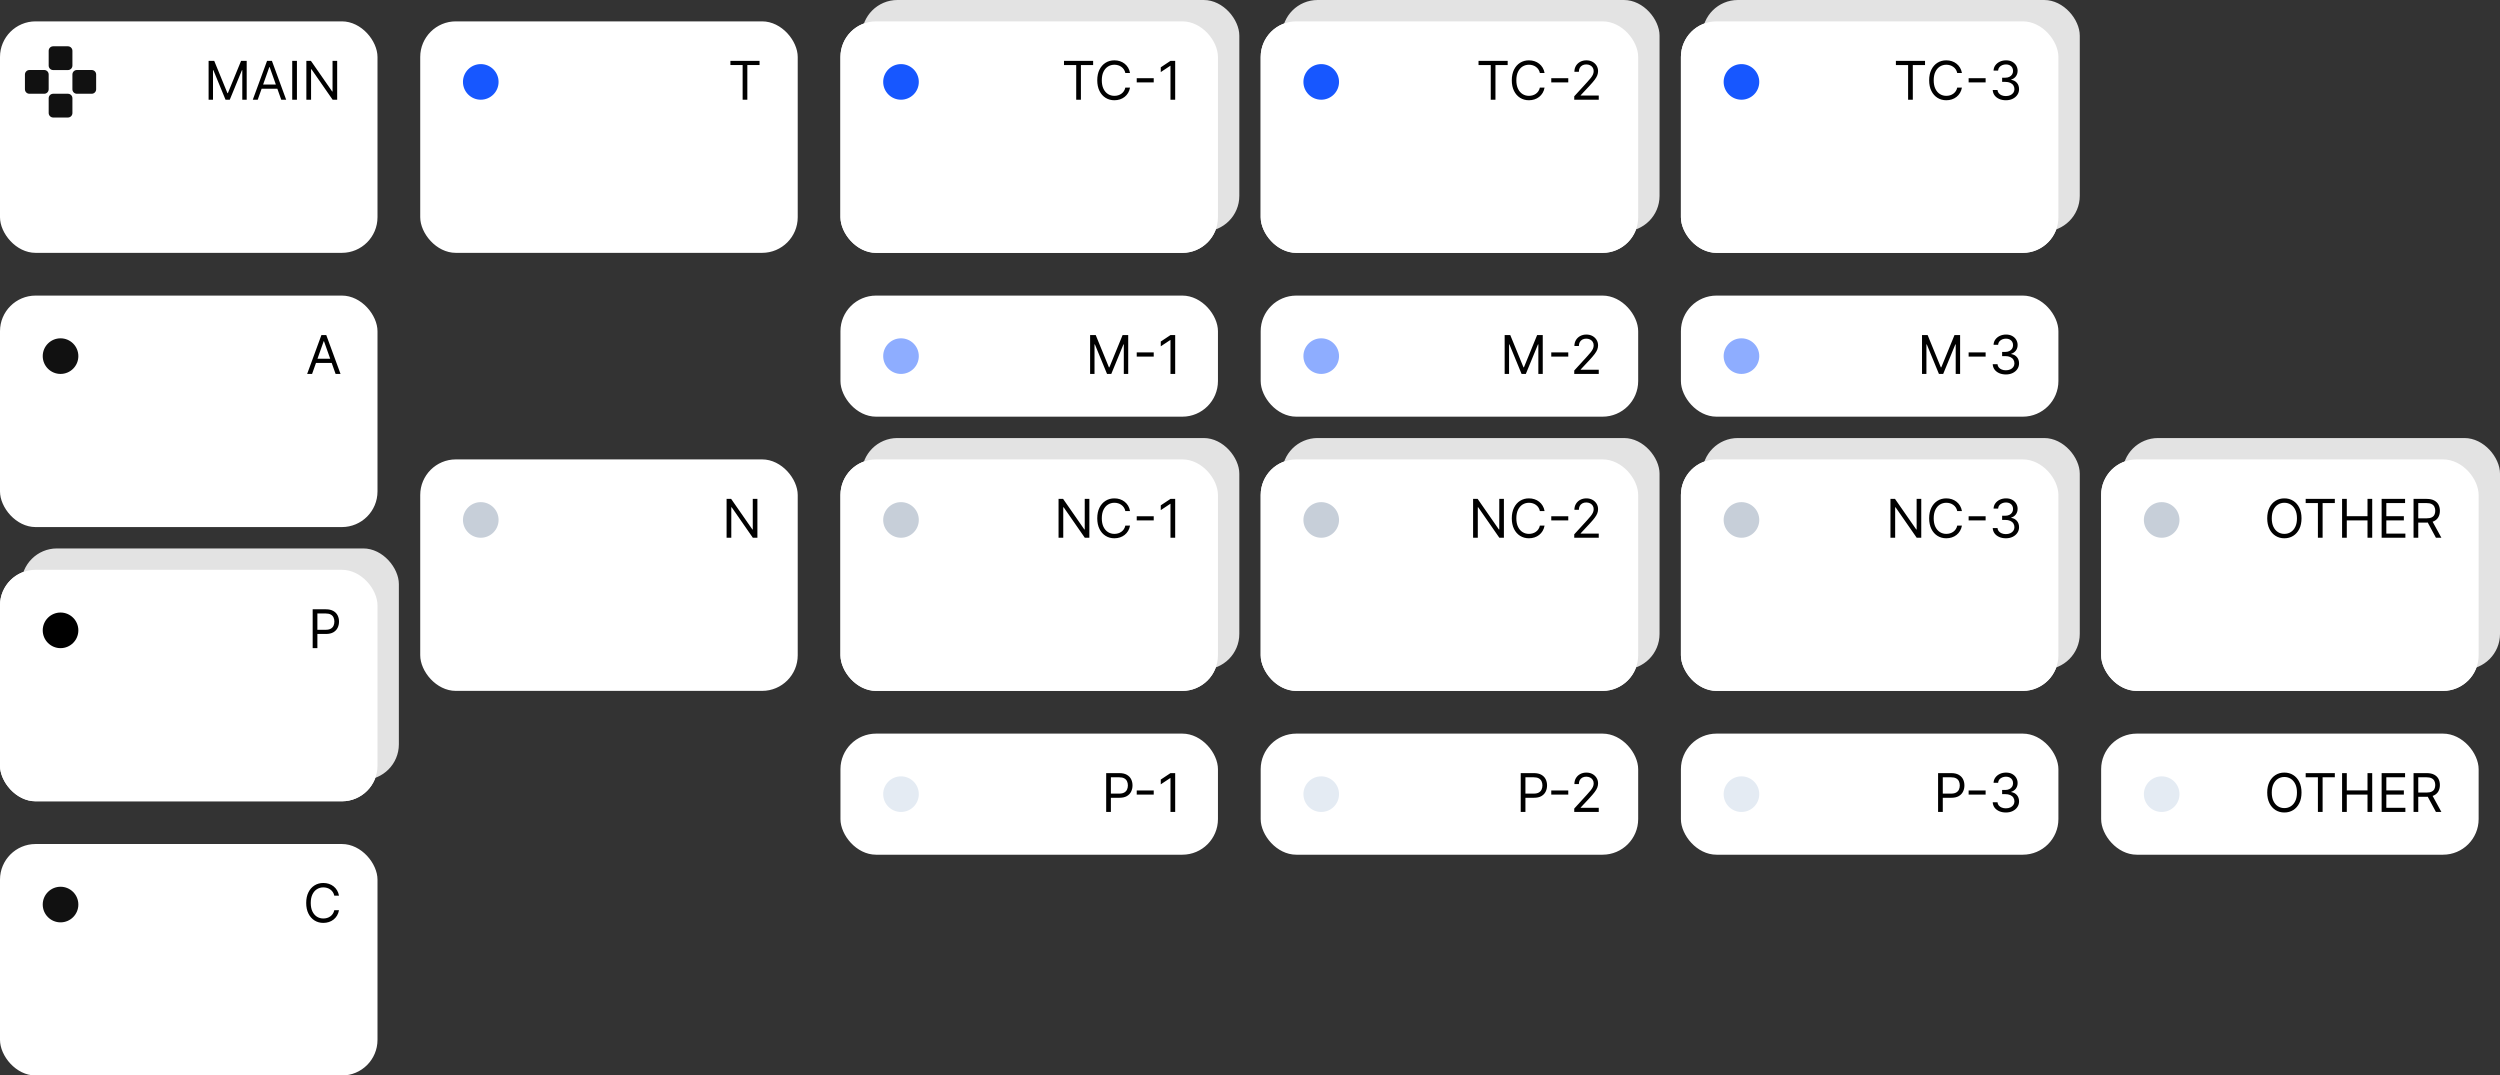 <?xml version="1.0" encoding="UTF-8"?>
<svg xmlns="http://www.w3.org/2000/svg" width="702" height="302" viewBox="0 0 702 302" fill="none">
  <rect x="0" y="0" width="702" height="302" fill="#333333" stroke="none"/>
  <rect y="6" width="106" height="65" rx="10" fill="white"></rect>
  <path fill-rule="evenodd" clip-rule="evenodd" d="M14.931 13H19.072C19.759 13 20.335 13.56 20.335 14.264V18.408C20.335 19.112 19.775 19.672 19.072 19.672H14.931C14.227 19.672 13.668 19.112 13.668 18.408V14.264C13.668 13.56 14.227 13 14.931 13ZM19.072 33H14.931C14.243 33 13.668 32.424 13.668 31.736V27.592C13.668 26.888 14.227 26.328 14.931 26.328H19.072C19.775 26.328 20.335 26.888 20.335 27.592V31.736C20.335 32.44 19.775 33 19.072 33ZM20.332 20.92V25.064C20.332 25.768 20.892 26.328 21.595 26.328H25.736C26.439 26.328 26.999 25.768 26.999 25.064V20.92C26.999 20.216 26.439 19.656 25.736 19.656H21.595C20.892 19.656 20.332 20.232 20.332 20.92ZM7 25.064V20.92C7 20.232 7.576 19.656 8.263 19.656H12.404C13.107 19.656 13.667 20.216 13.667 20.92V25.064C13.667 25.768 13.107 26.328 12.404 26.328H8.263C7.56 26.328 7 25.768 7 25.064Z" fill="#111111"></path>
  <path d="M58.576 17.091H60.153L63.86 26.146H63.988L67.695 17.091H69.272V28H68.036V19.712H67.93L64.52 28H63.327L59.918 19.712H59.812V28H58.576V17.091ZM72.368 28H70.983L74.989 17.091H76.353L80.358 28H78.973L75.713 18.817H75.628L72.368 28ZM72.879 23.739H78.462V24.91H72.879V23.739ZM83.378 17.091V28H82.057V17.091H83.378ZM94.678 17.091V28H93.399L87.455 19.435H87.348V28H86.027V17.091H87.305L93.271 25.678H93.378V17.091H94.678Z" fill="black"></path>
  <rect y="83" width="106" height="65" rx="10" fill="white"></rect>
  <path d="M87.632 105H86.247L90.252 94.091H91.616L95.622 105H94.237L90.977 95.817H90.892L87.632 105ZM88.143 100.739H93.725V101.911H88.143V100.739Z" fill="black"></path>
  <circle cx="17" cy="100" r="5" fill="#111111"></circle>
  <rect y="160" width="106" height="65" rx="10" fill="white"></rect>
  <rect x="6" y="154" width="106" height="65" rx="10" fill="#E3E3E3"></rect>
  <rect y="160" width="106" height="65" rx="10" fill="white"></rect>
  <path d="M87.799 182V171.091H91.486C92.341 171.091 93.041 171.245 93.584 171.554C94.131 171.86 94.536 172.273 94.799 172.795C95.062 173.317 95.193 173.9 95.193 174.543C95.193 175.185 95.062 175.77 94.799 176.295C94.54 176.821 94.138 177.24 93.595 177.552C93.052 177.861 92.356 178.016 91.507 178.016H88.865V176.844H91.464C92.05 176.844 92.521 176.743 92.876 176.54C93.231 176.338 93.489 176.064 93.648 175.72C93.812 175.372 93.893 174.979 93.893 174.543C93.893 174.106 93.812 173.715 93.648 173.371C93.489 173.026 93.229 172.756 92.871 172.561C92.512 172.362 92.036 172.263 91.443 172.263H89.121V182H87.799Z" fill="black"></path>
  <circle cx="17" cy="177" r="5" fill="black"></circle>
  <rect y="237" width="106" height="65" rx="10" fill="white"></rect>
  <path d="M95.186 251.5H93.865C93.787 251.12 93.65 250.786 93.455 250.499C93.263 250.211 93.029 249.969 92.752 249.774C92.479 249.575 92.175 249.426 91.841 249.327C91.507 249.227 91.159 249.178 90.797 249.178C90.137 249.178 89.538 249.344 89.002 249.678C88.469 250.012 88.045 250.504 87.729 251.154C87.416 251.804 87.26 252.601 87.26 253.545C87.26 254.49 87.416 255.287 87.729 255.937C88.045 256.587 88.469 257.079 89.002 257.413C89.538 257.746 90.137 257.913 90.797 257.913C91.159 257.913 91.507 257.864 91.841 257.764C92.175 257.665 92.479 257.517 92.752 257.322C93.029 257.123 93.263 256.88 93.455 256.592C93.65 256.301 93.787 255.967 93.865 255.591H95.186C95.087 256.148 94.906 256.647 94.643 257.088C94.38 257.528 94.053 257.903 93.663 258.212C93.272 258.517 92.834 258.75 92.347 258.909C91.864 259.069 91.348 259.149 90.797 259.149C89.867 259.149 89.039 258.922 88.315 258.467C87.591 258.013 87.02 257.366 86.605 256.528C86.189 255.69 85.982 254.696 85.982 253.545C85.982 252.395 86.189 251.401 86.605 250.562C87.02 249.724 87.591 249.078 88.315 248.624C89.039 248.169 89.867 247.942 90.797 247.942C91.348 247.942 91.864 248.022 92.347 248.181C92.834 248.341 93.272 248.576 93.663 248.885C94.053 249.19 94.38 249.563 94.643 250.003C94.906 250.44 95.087 250.939 95.186 251.5Z" fill="black"></path>
  <circle cx="17" cy="254" r="5" fill="#111111"></circle>
  <rect x="236" y="83" width="106" height="34" rx="10" fill="white"></rect>
  <path d="M306.104 94.091H307.681L311.388 103.146H311.516L315.224 94.091H316.8V105H315.564V96.712H315.458L312.049 105H310.856L307.447 96.712H307.34V105H306.104V94.091ZM323.966 98.96V100.131H319.193V98.96H323.966ZM329.992 94.091V105H328.671V95.476H328.607L325.944 97.244V95.902L328.671 94.091H329.992Z" fill="black"></path>
  <circle cx="253" cy="100" r="5" fill="#8EADFF"></circle>
  <rect x="236" y="206" width="106" height="34" rx="10" fill="white"></rect>
  <path d="M310.616 228V217.091H314.302C315.158 217.091 315.857 217.245 316.401 217.554C316.948 217.86 317.352 218.273 317.615 218.795C317.878 219.317 318.009 219.9 318.009 220.543C318.009 221.185 317.878 221.77 317.615 222.295C317.356 222.821 316.955 223.24 316.411 223.552C315.868 223.861 315.172 224.016 314.323 224.016H311.681V222.844H314.281C314.867 222.844 315.337 222.743 315.692 222.54C316.047 222.338 316.305 222.064 316.465 221.72C316.628 221.372 316.71 220.979 316.71 220.543C316.71 220.106 316.628 219.715 316.465 219.371C316.305 219.026 316.046 218.756 315.687 218.561C315.328 218.362 314.852 218.263 314.259 218.263H311.937V228H310.616ZM323.966 221.96V223.131H319.193V221.96H323.966ZM329.992 217.091V228H328.671V218.476H328.607L325.944 220.244V218.902L328.671 217.091H329.992Z" fill="black"></path>
  <circle cx="253" cy="223" r="5" fill="#E4EBF3"></circle>
  <rect x="354" y="83" width="106" height="34" rx="10" fill="white"></rect>
  <path d="M422.508 94.091H424.084L427.792 103.146H427.919L431.627 94.091H433.204V105H431.968V96.712H431.861L428.452 105H427.259L423.85 96.712H423.743V105H422.508V94.091ZM440.369 98.96V100.131H435.597V98.96H440.369ZM442.047 105V104.041L445.648 100.099C446.071 99.638 446.419 99.237 446.692 98.896C446.966 98.551 447.168 98.228 447.299 97.926C447.434 97.621 447.502 97.301 447.502 96.967C447.502 96.584 447.409 96.252 447.225 95.971C447.044 95.691 446.795 95.474 446.479 95.321C446.163 95.169 445.808 95.092 445.414 95.092C444.995 95.092 444.629 95.179 444.316 95.353C444.007 95.524 443.768 95.763 443.597 96.072C443.43 96.381 443.347 96.744 443.347 97.159H442.09C442.09 96.52 442.237 95.959 442.532 95.476C442.827 94.993 443.228 94.617 443.736 94.347C444.247 94.077 444.821 93.942 445.456 93.942C446.096 93.942 446.662 94.077 447.156 94.347C447.649 94.617 448.036 94.981 448.317 95.439C448.597 95.897 448.738 96.406 448.738 96.967C448.738 97.369 448.665 97.761 448.519 98.144C448.377 98.525 448.129 98.949 447.773 99.418C447.422 99.883 446.934 100.451 446.309 101.122L443.858 103.743V103.828H448.929V105H442.047Z" fill="black"></path>
  <circle cx="371" cy="100" r="5" fill="#8EADFF"></circle>
  <rect x="354" y="206" width="106" height="34" rx="10" fill="white"></rect>
  <path d="M427.019 228V217.091H430.705C431.561 217.091 432.261 217.245 432.804 217.554C433.351 217.86 433.756 218.273 434.019 218.795C434.281 219.317 434.413 219.9 434.413 220.543C434.413 221.185 434.281 221.77 434.019 222.295C433.759 222.821 433.358 223.24 432.815 223.552C432.271 223.861 431.575 224.016 430.727 224.016H428.085V222.844H430.684C431.27 222.844 431.741 222.743 432.096 222.54C432.451 222.338 432.708 222.064 432.868 221.72C433.031 221.372 433.113 220.979 433.113 220.543C433.113 220.106 433.031 219.715 432.868 219.371C432.708 219.026 432.449 218.756 432.09 218.561C431.732 218.362 431.256 218.263 430.663 218.263H428.34V228H427.019ZM440.369 221.96V223.131H435.597V221.96H440.369ZM442.047 228V227.041L445.648 223.099C446.071 222.638 446.419 222.237 446.692 221.896C446.966 221.551 447.168 221.228 447.299 220.926C447.434 220.621 447.502 220.301 447.502 219.967C447.502 219.584 447.409 219.252 447.225 218.971C447.044 218.691 446.795 218.474 446.479 218.321C446.163 218.169 445.808 218.092 445.414 218.092C444.995 218.092 444.629 218.179 444.316 218.353C444.007 218.524 443.768 218.763 443.597 219.072C443.43 219.381 443.347 219.744 443.347 220.159H442.09C442.09 219.52 442.237 218.959 442.532 218.476C442.827 217.993 443.228 217.616 443.736 217.347C444.247 217.077 444.821 216.942 445.456 216.942C446.096 216.942 446.662 217.077 447.156 217.347C447.649 217.616 448.036 217.98 448.317 218.439C448.597 218.897 448.738 219.406 448.738 219.967C448.738 220.369 448.665 220.761 448.519 221.145C448.377 221.525 448.129 221.949 447.773 222.418C447.422 222.883 446.934 223.451 446.309 224.122L443.858 226.743V226.828H448.929V228H442.047Z" fill="black"></path>
  <circle cx="371" cy="223" r="5" fill="#E4EBF3"></circle>
  <rect x="472" y="83" width="106" height="34" rx="10" fill="white"></rect>
  <path d="M539.702 94.091H541.279L544.986 103.146H545.114L548.821 94.091H550.398V105H549.162V96.712H549.056L545.646 105H544.453L541.044 96.712H540.938V105H539.702V94.091ZM557.564 98.96V100.131H552.791V98.96H557.564ZM563.265 105.149C562.561 105.149 561.935 105.028 561.384 104.787C560.837 104.545 560.402 104.21 560.079 103.78C559.76 103.347 559.586 102.844 559.557 102.273H560.9C560.928 102.624 561.049 102.928 561.262 103.184C561.475 103.436 561.754 103.631 562.098 103.77C562.442 103.908 562.824 103.977 563.243 103.977C563.712 103.977 564.127 103.896 564.49 103.732C564.852 103.569 565.136 103.342 565.342 103.05C565.548 102.759 565.651 102.422 565.651 102.038C565.651 101.637 565.551 101.284 565.353 100.978C565.154 100.669 564.863 100.428 564.479 100.254C564.096 100.08 563.627 99.993 563.073 99.993H562.199V98.821H563.073C563.506 98.821 563.886 98.743 564.213 98.587C564.543 98.43 564.8 98.21 564.985 97.926C565.173 97.642 565.267 97.308 565.267 96.925C565.267 96.555 565.186 96.234 565.022 95.961C564.859 95.687 564.628 95.474 564.33 95.321C564.035 95.169 563.687 95.092 563.286 95.092C562.909 95.092 562.554 95.162 562.221 95.3C561.89 95.435 561.62 95.632 561.411 95.891C561.201 96.147 561.088 96.456 561.07 96.818H559.792C559.813 96.246 559.985 95.746 560.308 95.316C560.631 94.883 561.054 94.546 561.576 94.304C562.102 94.062 562.679 93.942 563.307 93.942C563.982 93.942 564.561 94.079 565.044 94.352C565.527 94.622 565.898 94.979 566.157 95.423C566.416 95.867 566.546 96.346 566.546 96.861C566.546 97.475 566.384 97.999 566.061 98.432C565.741 98.865 565.306 99.165 564.756 99.332V99.418C565.445 99.531 565.983 99.824 566.37 100.297C566.757 100.765 566.951 101.346 566.951 102.038C566.951 102.631 566.789 103.164 566.466 103.636C566.146 104.105 565.71 104.474 565.156 104.744C564.602 105.014 563.971 105.149 563.265 105.149Z" fill="black"></path>
  <circle cx="489" cy="100" r="5" fill="#8EADFF"></circle>
  <rect x="472" y="206" width="106" height="34" rx="10" fill="white"></rect>
  <path d="M544.214 228V217.091H547.9C548.756 217.091 549.455 217.245 549.998 217.554C550.545 217.86 550.95 218.273 551.213 218.795C551.476 219.317 551.607 219.9 551.607 220.543C551.607 221.185 551.476 221.77 551.213 222.295C550.954 222.821 550.552 223.24 550.009 223.552C549.466 223.861 548.77 224.016 547.921 224.016H545.279V222.844H547.878C548.464 222.844 548.935 222.743 549.29 222.54C549.645 222.338 549.903 222.064 550.062 221.72C550.226 221.372 550.307 220.979 550.307 220.543C550.307 220.106 550.226 219.715 550.062 219.371C549.903 219.026 549.643 218.756 549.285 218.561C548.926 218.362 548.45 218.263 547.857 218.263H545.535V228H544.214ZM557.564 221.96V223.131H552.791V221.96H557.564ZM563.265 228.149C562.561 228.149 561.935 228.028 561.384 227.787C560.837 227.545 560.402 227.21 560.079 226.78C559.76 226.347 559.586 225.844 559.557 225.273H560.9C560.928 225.624 561.049 225.928 561.262 226.184C561.475 226.436 561.754 226.631 562.098 226.77C562.442 226.908 562.824 226.977 563.243 226.977C563.712 226.977 564.127 226.896 564.49 226.732C564.852 226.569 565.136 226.342 565.342 226.05C565.548 225.759 565.651 225.422 565.651 225.038C565.651 224.637 565.551 224.284 565.353 223.978C565.154 223.669 564.863 223.428 564.479 223.254C564.096 223.08 563.627 222.993 563.073 222.993H562.199V221.821H563.073C563.506 221.821 563.886 221.743 564.213 221.587C564.543 221.43 564.8 221.21 564.985 220.926C565.173 220.642 565.267 220.308 565.267 219.925C565.267 219.555 565.186 219.234 565.022 218.961C564.859 218.687 564.628 218.474 564.33 218.321C564.035 218.169 563.687 218.092 563.286 218.092C562.909 218.092 562.554 218.162 562.221 218.3C561.89 218.435 561.62 218.632 561.411 218.891C561.201 219.147 561.088 219.456 561.07 219.818H559.792C559.813 219.246 559.985 218.746 560.308 218.316C560.631 217.883 561.054 217.545 561.576 217.304C562.102 217.062 562.679 216.942 563.307 216.942C563.982 216.942 564.561 217.078 565.044 217.352C565.527 217.622 565.898 217.979 566.157 218.423C566.416 218.866 566.546 219.346 566.546 219.861C566.546 220.475 566.384 220.999 566.061 221.432C565.741 221.865 565.306 222.165 564.756 222.332V222.418C565.445 222.531 565.983 222.824 566.37 223.297C566.757 223.765 566.951 224.346 566.951 225.038C566.951 225.631 566.789 226.164 566.466 226.636C566.146 227.105 565.71 227.474 565.156 227.744C564.602 228.014 563.971 228.149 563.265 228.149Z" fill="black"></path>
  <circle cx="489" cy="223" r="5" fill="#E4EBF3"></circle>
  <rect x="590" y="206" width="106" height="34" rx="10" fill="white"></rect>
  <path d="M646.267 222.545C646.267 223.696 646.059 224.69 645.644 225.528C645.228 226.366 644.658 227.013 643.934 227.467C643.209 227.922 642.382 228.149 641.451 228.149C640.521 228.149 639.694 227.922 638.969 227.467C638.245 227.013 637.675 226.366 637.259 225.528C636.844 224.69 636.636 223.696 636.636 222.545C636.636 221.395 636.844 220.401 637.259 219.562C637.675 218.724 638.245 218.078 638.969 217.624C639.694 217.169 640.521 216.942 641.451 216.942C642.382 216.942 643.209 217.169 643.934 217.624C644.658 218.078 645.228 218.724 645.644 219.562C646.059 220.401 646.267 221.395 646.267 222.545ZM644.988 222.545C644.988 221.601 644.83 220.804 644.514 220.154C644.202 219.504 643.777 219.012 643.241 218.678C642.709 218.344 642.112 218.178 641.451 218.178C640.791 218.178 640.193 218.344 639.656 218.678C639.124 219.012 638.699 219.504 638.383 220.154C638.071 220.804 637.915 221.601 637.915 222.545C637.915 223.49 638.071 224.287 638.383 224.937C638.699 225.587 639.124 226.079 639.656 226.413C640.193 226.746 640.791 226.913 641.451 226.913C642.112 226.913 642.709 226.746 643.241 226.413C643.777 226.079 644.202 225.587 644.514 224.937C644.83 224.287 644.988 223.49 644.988 222.545ZM647.437 218.263V217.091H655.619V218.263H652.189V228H650.868V218.263H647.437ZM657.658 228V217.091H658.979V221.949H664.796V217.091H666.117V228H664.796V223.121H658.979V228H657.658ZM668.761 228V217.091H675.345V218.263H670.082V221.949H675.004V223.121H670.082V226.828H675.43V228H668.761ZM677.726 228V217.091H681.412C682.265 217.091 682.964 217.237 683.511 217.528C684.058 217.815 684.463 218.211 684.726 218.716C684.988 219.22 685.12 219.793 685.12 220.436C685.12 221.079 684.988 221.649 684.726 222.146C684.463 222.643 684.06 223.034 683.516 223.318C682.973 223.598 682.279 223.739 681.434 223.739H678.451V222.545H681.391C681.973 222.545 682.442 222.46 682.797 222.29C683.156 222.119 683.415 221.878 683.575 221.565C683.738 221.249 683.82 220.873 683.82 220.436C683.82 219.999 683.738 219.618 683.575 219.291C683.412 218.964 683.151 218.712 682.792 218.534C682.433 218.353 681.959 218.263 681.37 218.263H679.047V228H677.726ZM682.861 223.099L685.546 228H684.012L681.37 223.099H682.861Z" fill="black"></path>
  <circle cx="607" cy="223" r="5" fill="#E4EBF3"></circle>
  <rect x="118" y="6" width="106" height="65" rx="10" fill="white"></rect>
  <path d="M205.1 18.263V17.091H213.282V18.263H209.852V28H208.531V18.263H205.1Z" fill="black"></path>
  <circle cx="135" cy="23" r="5" fill="#1757FF"></circle>
  <rect x="118" y="129" width="106" height="65" rx="10" fill="white"></rect>
  <path d="M212.678 140.091V151H211.399L205.455 142.435H205.348V151H204.027V140.091H205.305L211.271 148.678H211.378V140.091H212.678Z" fill="black"></path>
  <circle cx="135" cy="146" r="5" fill="#C7CFD9"></circle>
  <rect x="236" y="6" width="106" height="65" rx="10" fill="white"></rect>
  <rect x="242" width="106" height="65" rx="10" fill="#E3E3E3"></rect>
  <rect x="236" y="6" width="106" height="65" rx="10" fill="white"></rect>
  <path d="M298.769 18.263V17.091H306.951V18.263H303.521V28H302.2V18.263H298.769ZM317.314 20.5H315.993C315.915 20.12 315.778 19.786 315.583 19.499C315.391 19.211 315.157 18.97 314.88 18.774C314.607 18.575 314.303 18.426 313.969 18.327C313.635 18.227 313.287 18.178 312.925 18.178C312.265 18.178 311.666 18.345 311.13 18.678C310.597 19.012 310.173 19.504 309.857 20.154C309.544 20.804 309.388 21.601 309.388 22.546C309.388 23.49 309.544 24.287 309.857 24.937C310.173 25.587 310.597 26.079 311.13 26.413C311.666 26.746 312.265 26.913 312.925 26.913C313.287 26.913 313.635 26.864 313.969 26.764C314.303 26.665 314.607 26.517 314.88 26.322C315.157 26.123 315.391 25.88 315.583 25.592C315.778 25.301 315.915 24.967 315.993 24.591H317.314C317.215 25.148 317.034 25.647 316.771 26.088C316.508 26.528 316.181 26.903 315.791 27.212C315.4 27.517 314.962 27.75 314.475 27.909C313.992 28.069 313.475 28.149 312.925 28.149C311.995 28.149 311.167 27.922 310.443 27.467C309.718 27.013 309.148 26.366 308.733 25.528C308.317 24.69 308.11 23.696 308.11 22.546C308.11 21.395 308.317 20.401 308.733 19.562C309.148 18.724 309.718 18.078 310.443 17.624C311.167 17.169 311.995 16.942 312.925 16.942C313.475 16.942 313.992 17.022 314.475 17.181C314.962 17.341 315.4 17.576 315.791 17.885C316.181 18.19 316.508 18.563 316.771 19.003C317.034 19.44 317.215 19.939 317.314 20.5ZM323.966 21.959V23.131H319.193V21.959H323.966ZM329.992 17.091V28H328.671V18.476H328.607L325.944 20.244V18.902L328.671 17.091H329.992Z" fill="black"></path>
  <circle cx="253" cy="23" r="5" fill="#1757FF"></circle>
  <rect x="236" y="129" width="106" height="65" rx="10" fill="white"></rect>
  <rect x="242" y="123" width="106" height="65" rx="10" fill="#E3E3E3"></rect>
  <rect x="236" y="129" width="106" height="65" rx="10" fill="white"></rect>
  <path d="M305.892 140.091V151H304.614L298.669 142.435H298.563V151H297.242V140.091H298.52L304.486 148.678H304.593V140.091H305.892ZM317.314 143.5H315.993C315.915 143.12 315.778 142.786 315.583 142.499C315.391 142.211 315.157 141.969 314.88 141.774C314.607 141.575 314.303 141.426 313.969 141.327C313.635 141.227 313.287 141.178 312.925 141.178C312.265 141.178 311.666 141.344 311.13 141.678C310.597 142.012 310.173 142.504 309.857 143.154C309.544 143.804 309.388 144.601 309.388 145.545C309.388 146.49 309.544 147.287 309.857 147.937C310.173 148.587 310.597 149.079 311.13 149.413C311.666 149.746 312.265 149.913 312.925 149.913C313.287 149.913 313.635 149.864 313.969 149.764C314.303 149.665 314.607 149.517 314.88 149.322C315.157 149.123 315.391 148.88 315.583 148.592C315.778 148.301 315.915 147.967 315.993 147.591H317.314C317.215 148.148 317.034 148.647 316.771 149.088C316.508 149.528 316.181 149.903 315.791 150.212C315.4 150.517 314.962 150.75 314.475 150.909C313.992 151.069 313.475 151.149 312.925 151.149C311.995 151.149 311.167 150.922 310.443 150.467C309.718 150.013 309.148 149.366 308.733 148.528C308.317 147.69 308.11 146.696 308.11 145.545C308.11 144.395 308.317 143.401 308.733 142.562C309.148 141.724 309.718 141.078 310.443 140.624C311.167 140.169 311.995 139.942 312.925 139.942C313.475 139.942 313.992 140.022 314.475 140.181C314.962 140.341 315.4 140.576 315.791 140.885C316.181 141.19 316.508 141.563 316.771 142.003C317.034 142.44 317.215 142.939 317.314 143.5ZM323.966 144.96V146.131H319.193V144.96H323.966ZM329.992 140.091V151H328.671V141.476H328.607L325.944 143.244V141.902L328.671 140.091H329.992Z" fill="black"></path>
  <circle cx="253" cy="146" r="5" fill="#C7CFD9"></circle>
  <rect x="354" y="6" width="106" height="65" rx="10" fill="white"></rect>
  <rect x="360" width="106" height="65" rx="10" fill="#E3E3E3"></rect>
  <rect x="354" y="6" width="106" height="65" rx="10" fill="white"></rect>
  <path d="M415.173 18.263V17.091H423.354V18.263H419.924V28H418.603V18.263H415.173ZM433.718 20.5H432.397C432.318 20.12 432.182 19.786 431.986 19.499C431.795 19.211 431.56 18.97 431.283 18.774C431.01 18.575 430.706 18.426 430.372 18.327C430.039 18.227 429.691 18.178 429.328 18.178C428.668 18.178 428.07 18.345 427.533 18.678C427.001 19.012 426.576 19.504 426.26 20.154C425.948 20.804 425.791 21.601 425.791 22.546C425.791 23.49 425.948 24.287 426.26 24.937C426.576 25.587 427.001 26.079 427.533 26.413C428.07 26.746 428.668 26.913 429.328 26.913C429.691 26.913 430.039 26.864 430.372 26.764C430.706 26.665 431.01 26.517 431.283 26.322C431.56 26.123 431.795 25.88 431.986 25.592C432.182 25.301 432.318 24.967 432.397 24.591H433.718C433.618 25.148 433.437 25.647 433.174 26.088C432.911 26.528 432.585 26.903 432.194 27.212C431.804 27.517 431.365 27.75 430.878 27.909C430.396 28.069 429.879 28.149 429.328 28.149C428.398 28.149 427.571 27.922 426.846 27.467C426.122 27.013 425.552 26.366 425.136 25.528C424.721 24.69 424.513 23.696 424.513 22.546C424.513 21.395 424.721 20.401 425.136 19.562C425.552 18.724 426.122 18.078 426.846 17.624C427.571 17.169 428.398 16.942 429.328 16.942C429.879 16.942 430.396 17.022 430.878 17.181C431.365 17.341 431.804 17.576 432.194 17.885C432.585 18.19 432.911 18.563 433.174 19.003C433.437 19.44 433.618 19.939 433.718 20.5ZM440.369 21.959V23.131H435.597V21.959H440.369ZM442.047 28V27.041L445.648 23.099C446.071 22.638 446.419 22.236 446.692 21.896C446.966 21.551 447.168 21.228 447.299 20.926C447.434 20.621 447.502 20.301 447.502 19.967C447.502 19.584 447.409 19.252 447.225 18.971C447.044 18.691 446.795 18.474 446.479 18.321C446.163 18.169 445.808 18.092 445.414 18.092C444.995 18.092 444.629 18.179 444.316 18.353C444.007 18.524 443.768 18.764 443.597 19.072C443.43 19.381 443.347 19.744 443.347 20.159H442.09C442.09 19.52 442.237 18.959 442.532 18.476C442.827 17.993 443.228 17.616 443.736 17.347C444.247 17.077 444.821 16.942 445.456 16.942C446.096 16.942 446.662 17.077 447.156 17.347C447.649 17.616 448.036 17.98 448.317 18.439C448.597 18.897 448.738 19.406 448.738 19.967C448.738 20.369 448.665 20.761 448.519 21.145C448.377 21.524 448.129 21.949 447.773 22.418C447.422 22.883 446.934 23.451 446.309 24.122L443.858 26.743V26.828H448.929V28H442.047Z" fill="black"></path>
  <circle cx="371" cy="23" r="5" fill="#1757FF"></circle>
  <rect x="354" y="129" width="106" height="65" rx="10" fill="white"></rect>
  <rect x="360" y="123" width="106" height="65" rx="10" fill="#E3E3E3"></rect>
  <rect x="354" y="129" width="106" height="65" rx="10" fill="white"></rect>
  <path d="M422.296 140.091V151H421.017L415.073 142.435H414.966V151H413.645V140.091H414.924L420.89 148.678H420.996V140.091H422.296ZM433.718 143.5H432.397C432.318 143.12 432.182 142.786 431.986 142.499C431.795 142.211 431.56 141.969 431.283 141.774C431.01 141.575 430.706 141.426 430.372 141.327C430.039 141.227 429.691 141.178 429.328 141.178C428.668 141.178 428.07 141.344 427.533 141.678C427.001 142.012 426.576 142.504 426.26 143.154C425.948 143.804 425.791 144.601 425.791 145.545C425.791 146.49 425.948 147.287 426.26 147.937C426.576 148.587 427.001 149.079 427.533 149.413C428.07 149.746 428.668 149.913 429.328 149.913C429.691 149.913 430.039 149.864 430.372 149.764C430.706 149.665 431.01 149.517 431.283 149.322C431.56 149.123 431.795 148.88 431.986 148.592C432.182 148.301 432.318 147.967 432.397 147.591H433.718C433.618 148.148 433.437 148.647 433.174 149.088C432.911 149.528 432.585 149.903 432.194 150.212C431.804 150.517 431.365 150.75 430.878 150.909C430.396 151.069 429.879 151.149 429.328 151.149C428.398 151.149 427.571 150.922 426.846 150.467C426.122 150.013 425.552 149.366 425.136 148.528C424.721 147.69 424.513 146.696 424.513 145.545C424.513 144.395 424.721 143.401 425.136 142.562C425.552 141.724 426.122 141.078 426.846 140.624C427.571 140.169 428.398 139.942 429.328 139.942C429.879 139.942 430.396 140.022 430.878 140.181C431.365 140.341 431.804 140.576 432.194 140.885C432.585 141.19 432.911 141.563 433.174 142.003C433.437 142.44 433.618 142.939 433.718 143.5ZM440.369 144.96V146.131H435.597V144.96H440.369ZM442.047 151V150.041L445.648 146.099C446.071 145.638 446.419 145.237 446.692 144.896C446.966 144.551 447.168 144.228 447.299 143.926C447.434 143.621 447.502 143.301 447.502 142.967C447.502 142.584 447.409 142.252 447.225 141.971C447.044 141.691 446.795 141.474 446.479 141.321C446.163 141.169 445.808 141.092 445.414 141.092C444.995 141.092 444.629 141.179 444.316 141.353C444.007 141.524 443.768 141.763 443.597 142.072C443.43 142.381 443.347 142.744 443.347 143.159H442.09C442.09 142.52 442.237 141.959 442.532 141.476C442.827 140.993 443.228 140.616 443.736 140.347C444.247 140.077 444.821 139.942 445.456 139.942C446.096 139.942 446.662 140.077 447.156 140.347C447.649 140.616 448.036 140.98 448.317 141.439C448.597 141.897 448.738 142.406 448.738 142.967C448.738 143.369 448.665 143.761 448.519 144.145C448.377 144.525 448.129 144.949 447.773 145.418C447.422 145.883 446.934 146.451 446.309 147.122L443.858 149.743V149.828H448.929V151H442.047Z" fill="black"></path>
  <circle cx="371" cy="146" r="5" fill="#C7CFD9"></circle>
  <rect x="472" y="6" width="106" height="65" rx="10" fill="white"></rect>
  <rect x="478" width="106" height="65" rx="10" fill="#E3E3E3"></rect>
  <rect x="472" y="6" width="106" height="65" rx="10" fill="white"></rect>
  <path d="M532.367 18.263V17.091H540.549V18.263H537.118V28H535.797V18.263H532.367ZM550.912 20.5H549.591C549.513 20.12 549.376 19.786 549.181 19.499C548.989 19.211 548.755 18.97 548.478 18.774C548.204 18.575 547.901 18.426 547.567 18.327C547.233 18.227 546.885 18.178 546.523 18.178C545.862 18.178 545.264 18.345 544.728 18.678C544.195 19.012 543.771 19.504 543.455 20.154C543.142 20.804 542.986 21.601 542.986 22.546C542.986 23.49 543.142 24.287 543.455 24.937C543.771 25.587 544.195 26.079 544.728 26.413C545.264 26.746 545.862 26.913 546.523 26.913C546.885 26.913 547.233 26.864 547.567 26.764C547.901 26.665 548.204 26.517 548.478 26.322C548.755 26.123 548.989 25.88 549.181 25.592C549.376 25.301 549.513 24.967 549.591 24.591H550.912C550.813 25.148 550.631 25.647 550.369 26.088C550.106 26.528 549.779 26.903 549.388 27.212C548.998 27.517 548.559 27.75 548.073 27.909C547.59 28.069 547.073 28.149 546.523 28.149C545.592 28.149 544.765 27.922 544.04 27.467C543.316 27.013 542.746 26.366 542.331 25.528C541.915 24.69 541.707 23.696 541.707 22.546C541.707 21.395 541.915 20.401 542.331 19.562C542.746 18.724 543.316 18.078 544.04 17.624C544.765 17.169 545.592 16.942 546.523 16.942C547.073 16.942 547.59 17.022 548.073 17.181C548.559 17.341 548.998 17.576 549.388 17.885C549.779 18.19 550.106 18.563 550.369 19.003C550.631 19.44 550.813 19.939 550.912 20.5ZM557.564 21.959V23.131H552.791V21.959H557.564ZM563.265 28.149C562.561 28.149 561.935 28.028 561.384 27.787C560.837 27.546 560.402 27.21 560.079 26.78C559.76 26.347 559.586 25.845 559.557 25.273H560.9C560.928 25.624 561.049 25.928 561.262 26.184C561.475 26.436 561.754 26.631 562.098 26.77C562.442 26.908 562.824 26.977 563.243 26.977C563.712 26.977 564.127 26.896 564.49 26.732C564.852 26.569 565.136 26.342 565.342 26.05C565.548 25.759 565.651 25.422 565.651 25.038C565.651 24.637 565.551 24.284 565.353 23.978C565.154 23.669 564.863 23.428 564.479 23.254C564.096 23.08 563.627 22.993 563.073 22.993H562.199V21.821H563.073C563.506 21.821 563.886 21.743 564.213 21.587C564.543 21.43 564.8 21.21 564.985 20.926C565.173 20.642 565.267 20.308 565.267 19.925C565.267 19.555 565.186 19.234 565.022 18.961C564.859 18.687 564.628 18.474 564.33 18.321C564.035 18.169 563.687 18.092 563.286 18.092C562.909 18.092 562.554 18.162 562.221 18.3C561.89 18.435 561.62 18.632 561.411 18.891C561.201 19.147 561.088 19.456 561.07 19.818H559.792C559.813 19.246 559.985 18.746 560.308 18.316C560.631 17.883 561.054 17.546 561.576 17.304C562.102 17.062 562.679 16.942 563.307 16.942C563.982 16.942 564.561 17.078 565.044 17.352C565.527 17.622 565.898 17.979 566.157 18.423C566.416 18.866 566.546 19.346 566.546 19.861C566.546 20.475 566.384 20.999 566.061 21.432C565.741 21.865 565.306 22.166 564.756 22.332V22.418C565.445 22.531 565.983 22.824 566.37 23.297C566.757 23.765 566.951 24.346 566.951 25.038C566.951 25.631 566.789 26.164 566.466 26.636C566.146 27.105 565.71 27.474 565.156 27.744C564.602 28.014 563.971 28.149 563.265 28.149Z" fill="black"></path>
  <circle cx="489" cy="23" r="5" fill="#1757FF"></circle>
  <rect x="472" y="129" width="106" height="65" rx="10" fill="white"></rect>
  <rect x="478" y="123" width="106" height="65" rx="10" fill="#E3E3E3"></rect>
  <rect x="472" y="129" width="106" height="65" rx="10" fill="white"></rect>
  <path d="M539.49 140.091V151H538.212L532.267 142.435H532.161V151H530.84V140.091H532.118L538.084 148.678H538.19V140.091H539.49ZM550.912 143.5H549.591C549.513 143.12 549.376 142.786 549.181 142.499C548.989 142.211 548.755 141.969 548.478 141.774C548.204 141.575 547.901 141.426 547.567 141.327C547.233 141.227 546.885 141.178 546.523 141.178C545.862 141.178 545.264 141.344 544.728 141.678C544.195 142.012 543.771 142.504 543.455 143.154C543.142 143.804 542.986 144.601 542.986 145.545C542.986 146.49 543.142 147.287 543.455 147.937C543.771 148.587 544.195 149.079 544.728 149.413C545.264 149.746 545.862 149.913 546.523 149.913C546.885 149.913 547.233 149.864 547.567 149.764C547.901 149.665 548.204 149.517 548.478 149.322C548.755 149.123 548.989 148.88 549.181 148.592C549.376 148.301 549.513 147.967 549.591 147.591H550.912C550.813 148.148 550.631 148.647 550.369 149.088C550.106 149.528 549.779 149.903 549.388 150.212C548.998 150.517 548.559 150.75 548.073 150.909C547.59 151.069 547.073 151.149 546.523 151.149C545.592 151.149 544.765 150.922 544.04 150.467C543.316 150.013 542.746 149.366 542.331 148.528C541.915 147.69 541.707 146.696 541.707 145.545C541.707 144.395 541.915 143.401 542.331 142.562C542.746 141.724 543.316 141.078 544.04 140.624C544.765 140.169 545.592 139.942 546.523 139.942C547.073 139.942 547.59 140.022 548.073 140.181C548.559 140.341 548.998 140.576 549.388 140.885C549.779 141.19 550.106 141.563 550.369 142.003C550.631 142.44 550.813 142.939 550.912 143.5ZM557.564 144.96V146.131H552.791V144.96H557.564ZM563.265 151.149C562.561 151.149 561.935 151.028 561.384 150.787C560.837 150.545 560.402 150.21 560.079 149.78C559.76 149.347 559.586 148.844 559.557 148.273H560.9C560.928 148.624 561.049 148.928 561.262 149.184C561.475 149.436 561.754 149.631 562.098 149.77C562.442 149.908 562.824 149.977 563.243 149.977C563.712 149.977 564.127 149.896 564.49 149.732C564.852 149.569 565.136 149.342 565.342 149.05C565.548 148.759 565.651 148.422 565.651 148.038C565.651 147.637 565.551 147.284 565.353 146.978C565.154 146.669 564.863 146.428 564.479 146.254C564.096 146.08 563.627 145.993 563.073 145.993H562.199V144.821H563.073C563.506 144.821 563.886 144.743 564.213 144.587C564.543 144.43 564.8 144.21 564.985 143.926C565.173 143.642 565.267 143.308 565.267 142.925C565.267 142.555 565.186 142.234 565.022 141.961C564.859 141.687 564.628 141.474 564.33 141.321C564.035 141.169 563.687 141.092 563.286 141.092C562.909 141.092 562.554 141.162 562.221 141.3C561.89 141.435 561.62 141.632 561.411 141.891C561.201 142.147 561.088 142.456 561.07 142.818H559.792C559.813 142.246 559.985 141.746 560.308 141.316C560.631 140.883 561.054 140.545 561.576 140.304C562.102 140.062 562.679 139.942 563.307 139.942C563.982 139.942 564.561 140.078 565.044 140.352C565.527 140.622 565.898 140.979 566.157 141.423C566.416 141.866 566.546 142.346 566.546 142.861C566.546 143.475 566.384 143.999 566.061 144.432C565.741 144.865 565.306 145.165 564.756 145.332V145.418C565.445 145.531 565.983 145.824 566.37 146.297C566.757 146.765 566.951 147.346 566.951 148.038C566.951 148.631 566.789 149.164 566.466 149.636C566.146 150.105 565.71 150.474 565.156 150.744C564.602 151.014 563.971 151.149 563.265 151.149Z" fill="black"></path>
  <circle cx="489" cy="146" r="5" fill="#C7CFD9"></circle>
  <rect x="590" y="129" width="106" height="65" rx="10" fill="white"></rect>
  <rect x="596" y="123" width="106" height="65" rx="10" fill="#E3E3E3"></rect>
  <rect x="590" y="129" width="106" height="65" rx="10" fill="white"></rect>
  <path d="M646.267 145.545C646.267 146.696 646.059 147.69 645.644 148.528C645.228 149.366 644.658 150.013 643.934 150.467C643.209 150.922 642.382 151.149 641.451 151.149C640.521 151.149 639.694 150.922 638.969 150.467C638.245 150.013 637.675 149.366 637.259 148.528C636.844 147.69 636.636 146.696 636.636 145.545C636.636 144.395 636.844 143.401 637.259 142.562C637.675 141.724 638.245 141.078 638.969 140.624C639.694 140.169 640.521 139.942 641.451 139.942C642.382 139.942 643.209 140.169 643.934 140.624C644.658 141.078 645.228 141.724 645.644 142.562C646.059 143.401 646.267 144.395 646.267 145.545ZM644.988 145.545C644.988 144.601 644.83 143.804 644.514 143.154C644.202 142.504 643.777 142.012 643.241 141.678C642.709 141.344 642.112 141.178 641.451 141.178C640.791 141.178 640.193 141.344 639.656 141.678C639.124 142.012 638.699 142.504 638.383 143.154C638.071 143.804 637.915 144.601 637.915 145.545C637.915 146.49 638.071 147.287 638.383 147.937C638.699 148.587 639.124 149.079 639.656 149.413C640.193 149.746 640.791 149.913 641.451 149.913C642.112 149.913 642.709 149.746 643.241 149.413C643.777 149.079 644.202 148.587 644.514 147.937C644.83 147.287 644.988 146.49 644.988 145.545ZM647.437 141.263V140.091H655.619V141.263H652.189V151H650.868V141.263H647.437ZM657.658 151V140.091H658.979V144.949H664.796V140.091H666.117V151H664.796V146.121H658.979V151H657.658ZM668.761 151V140.091H675.345V141.263H670.082V144.949H675.004V146.121H670.082V149.828H675.43V151H668.761ZM677.726 151V140.091H681.412C682.265 140.091 682.964 140.237 683.511 140.528C684.058 140.815 684.463 141.211 684.726 141.716C684.988 142.22 685.12 142.793 685.12 143.436C685.12 144.079 684.988 144.649 684.726 145.146C684.463 145.643 684.06 146.034 683.516 146.318C682.973 146.598 682.279 146.739 681.434 146.739H678.451V145.545H681.391C681.973 145.545 682.442 145.46 682.797 145.29C683.156 145.119 683.415 144.878 683.575 144.565C683.738 144.249 683.82 143.873 683.82 143.436C683.82 142.999 683.738 142.618 683.575 142.291C683.412 141.964 683.151 141.712 682.792 141.534C682.433 141.353 681.959 141.263 681.37 141.263H679.047V151H677.726ZM682.861 146.099L685.546 151H684.012L681.37 146.099H682.861Z" fill="black"></path>
  <circle cx="607" cy="146" r="5" fill="#C7CFD9"></circle>
</svg>
